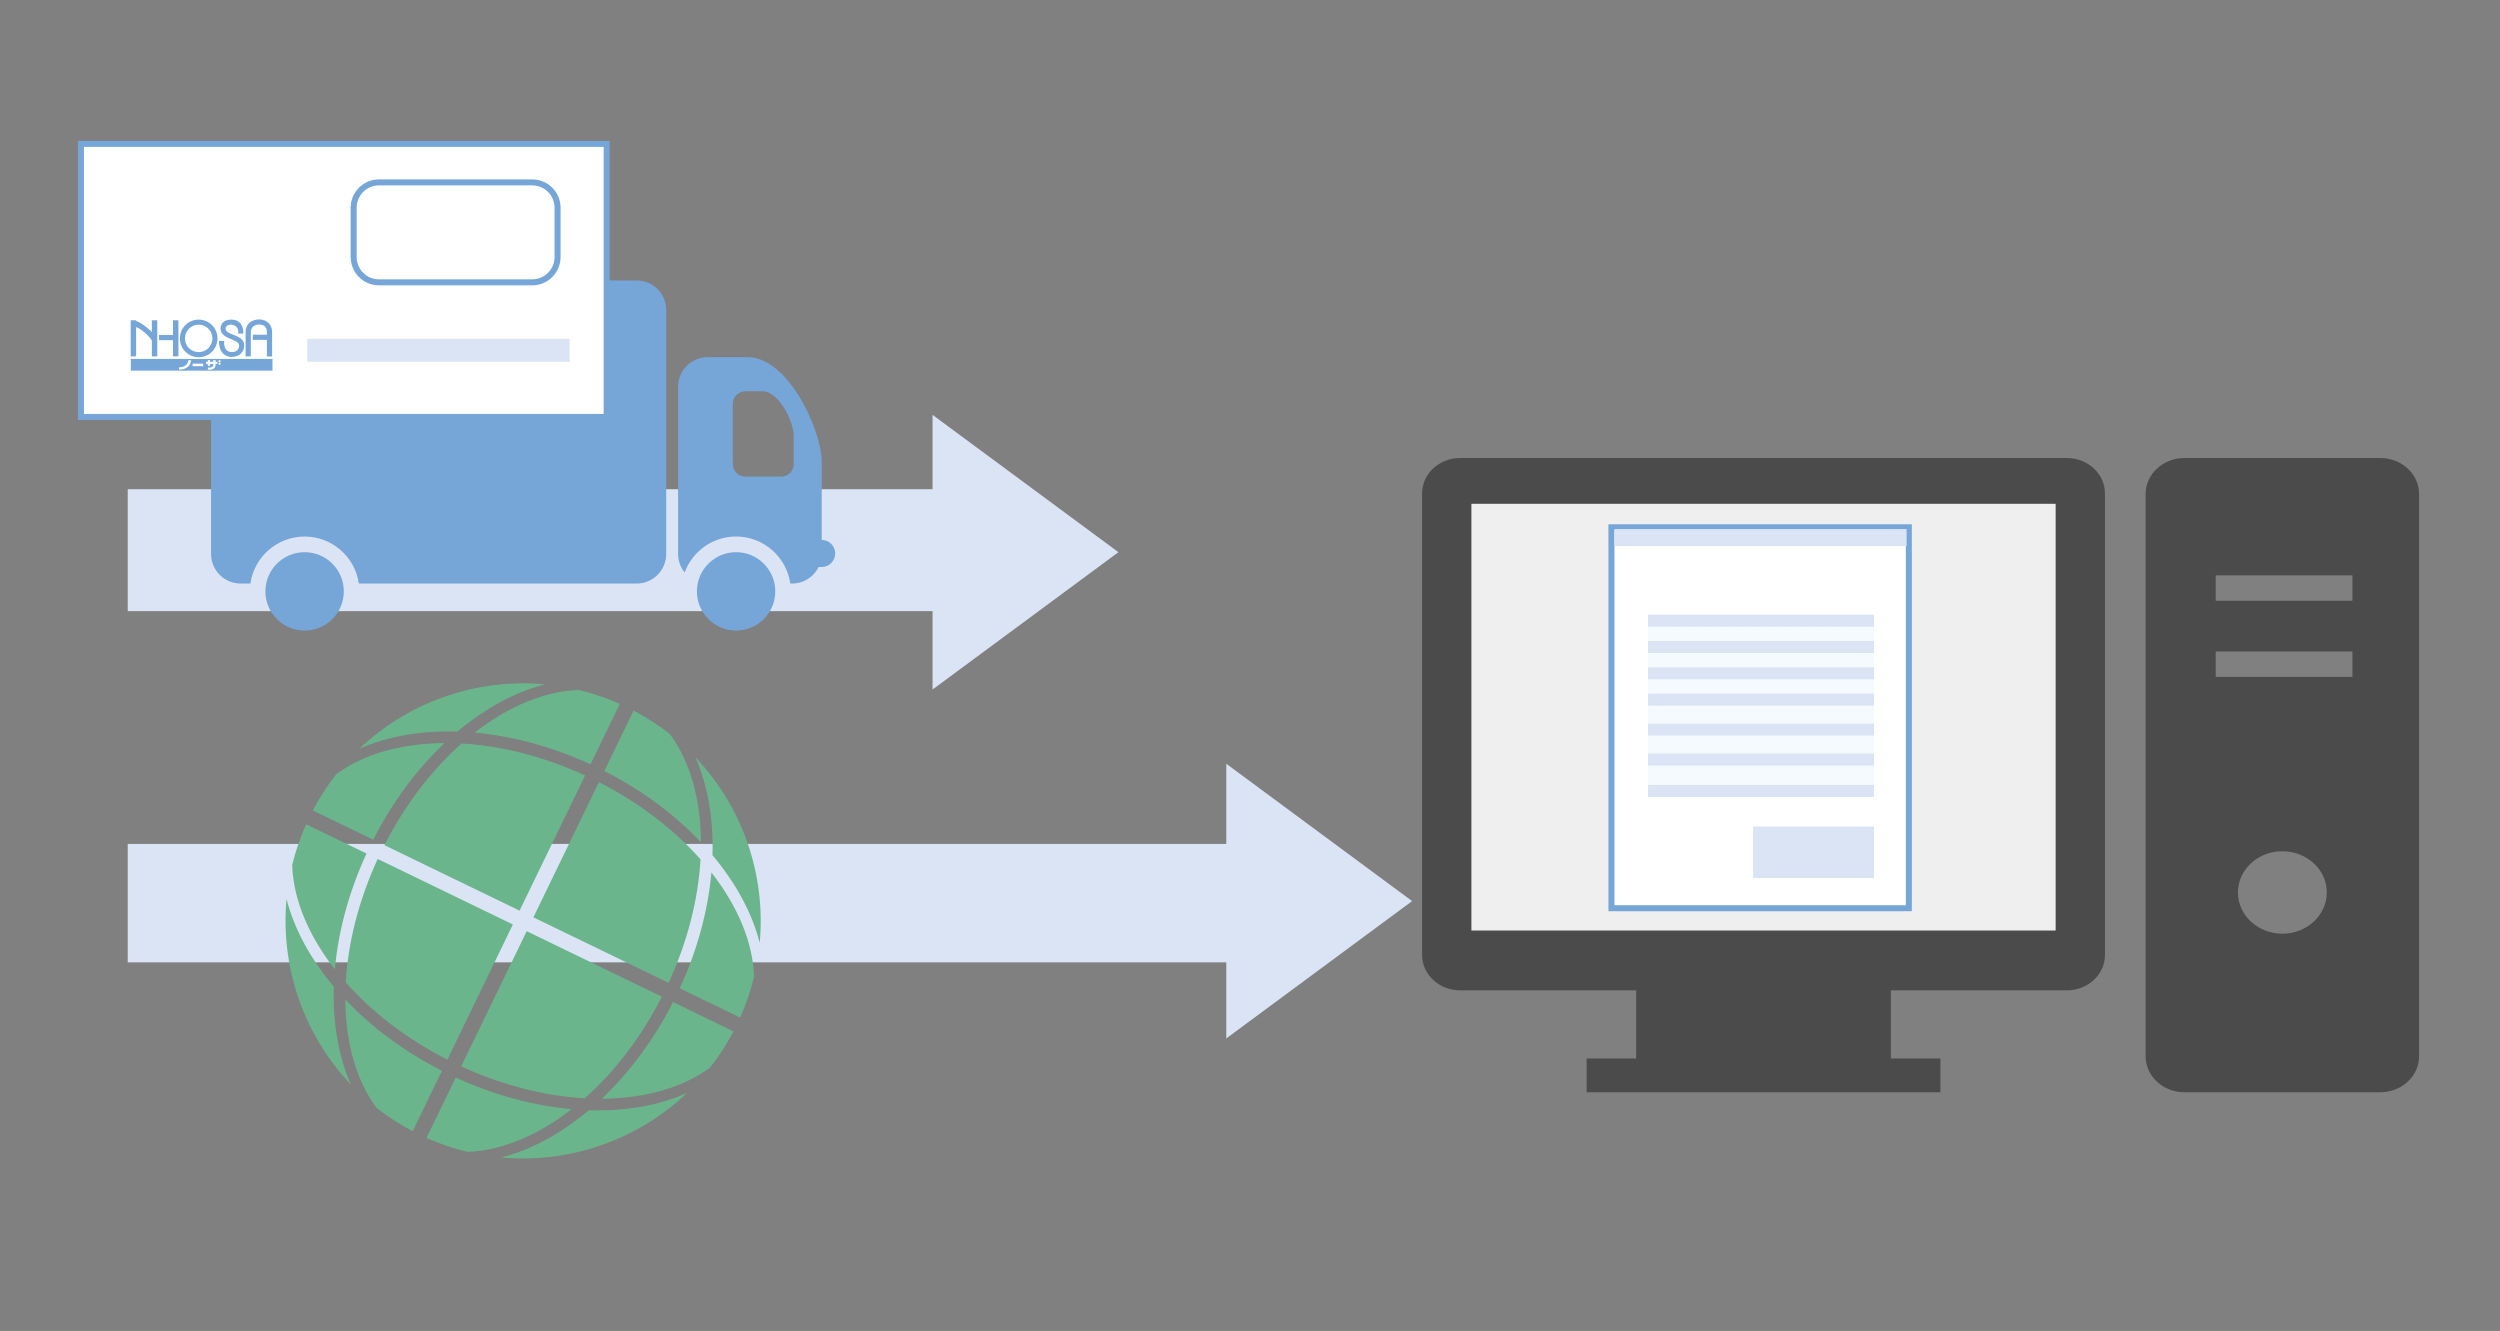 <svg width="278" height="148" viewBox="0 0 278 148" fill="none" xmlns="http://www.w3.org/2000/svg">
<rect x="0" y="0" width="278" height="148" fill="#808080" stroke="none"/>
<path d="M114.035 67.959V54.401L14.204 54.401V67.959H114.035Z" fill="#DAE4F4"/>
<path fill-rule="evenodd" clip-rule="evenodd" d="M124.367 61.403L103.701 46.133V76.675L124.367 61.403Z" fill="#DAE4F4"/>
<path d="M26.762 31.184H70.789C72.609 31.184 74.083 32.66 74.083 34.48V61.597C74.083 63.417 72.607 64.891 70.789 64.891H39.904C39.479 61.94 36.94 59.662 33.872 59.662C30.805 59.662 28.264 61.94 27.84 64.891H26.764C24.944 64.891 23.47 63.416 23.47 61.597V34.478C23.47 32.658 24.945 31.182 26.764 31.182L26.762 31.184Z" fill="#76A5D8"/>
<path d="M75.403 43.01V61.596C75.403 62.377 75.677 63.094 76.132 63.66C76.991 61.33 79.227 59.66 81.852 59.66C84.92 59.66 87.459 61.938 87.883 64.89H88.083C89.38 64.89 90.498 64.14 91.035 63.05H91.368C92.199 63.05 92.874 62.377 92.874 61.545C92.874 60.717 92.206 60.047 91.377 60.04V51.361C91.377 47.852 87.661 39.714 83.137 39.714H78.695C76.875 39.714 75.401 41.189 75.401 43.008L75.403 43.01ZM81.485 44.91C81.485 44.139 82.111 43.512 82.881 43.512H84.765C86.682 43.512 88.258 46.963 88.258 48.45V51.602C88.258 52.374 87.632 53 86.86 53H82.879C82.108 53 81.484 52.374 81.484 51.602L81.485 44.91Z" fill="#76A5D8"/>
<path d="M33.872 70.121C36.279 70.121 38.231 68.17 38.231 65.762C38.231 63.355 36.279 61.403 33.872 61.403C31.465 61.403 29.513 63.355 29.513 65.762C29.513 68.17 31.465 70.121 33.872 70.121Z" fill="#76A5D8"/>
<path d="M86.211 65.762C86.211 63.359 84.256 61.403 81.854 61.403C79.451 61.403 77.495 63.359 77.495 65.762C77.495 68.166 79.45 70.121 81.854 70.121C84.257 70.121 86.211 68.166 86.211 65.762Z" fill="#76A5D8"/>
<path d="M67.459 16H9V46.364H67.459V16Z" fill="white" stroke="#76A5D8" stroke-width="0.668" stroke-miterlimit="10"/>
<path d="M59.186 20.282H42.142C40.587 20.282 39.327 21.543 39.327 23.097V28.581C39.327 30.136 40.587 31.396 42.142 31.396H59.186C60.741 31.396 62.001 30.136 62.001 28.581V23.097C62.001 21.543 60.741 20.282 59.186 20.282Z" fill="white" stroke="#76A5D8" stroke-width="0.668" stroke-miterlimit="10"/>
<path d="M16.886 35.615V36.916C15.833 35.925 15.239 35.722 15.137 35.693V35.616H14.532V39.631H15.137V36.363C16.247 36.869 16.886 37.857 16.886 37.857V39.631H17.491V35.616H16.886V35.615Z" fill="#76A5D8"/>
<path d="M19.236 35.615V37.254H17.682V37.828H19.236V39.628H19.843V35.615H19.236Z" fill="#76A5D8"/>
<path d="M22.093 35.54C20.939 35.54 20.001 36.476 20.001 37.632C20.001 38.788 20.937 39.724 22.093 39.724C23.249 39.724 24.186 38.788 24.186 37.632C24.186 36.476 23.249 35.54 22.093 35.54ZM22.093 39.158C21.25 39.158 20.567 38.475 20.567 37.63C20.567 36.786 21.25 36.104 22.093 36.104C22.936 36.104 23.621 36.787 23.621 37.63C23.621 38.473 22.938 39.158 22.093 39.158Z" fill="#76A5D8"/>
<path d="M26.482 37.097H27.064C27.064 37.097 27.18 35.54 25.718 35.54C24.949 35.54 24.528 35.959 24.528 36.528C24.528 37.77 26.598 37.653 26.598 38.442C26.598 38.829 26.299 39.153 25.795 39.153C24.76 39.153 24.929 37.911 24.929 37.911H24.347C24.347 39.566 25.446 39.696 25.745 39.696C26.604 39.696 27.155 39.14 27.155 38.416C27.155 37.123 25.086 37.355 25.086 36.528C25.086 35.88 26.689 35.907 26.482 37.097Z" fill="#76A5D8"/>
<path d="M28.823 35.519C28.001 35.519 27.31 36.009 27.31 36.929V39.628H27.892V36.929C27.892 36.347 28.359 36.088 28.823 36.088C29.288 36.088 29.678 36.308 29.678 36.929V37.226H28.112V37.795H29.678V39.646H30.258V36.929C30.258 36.083 29.645 35.519 28.823 35.519Z" fill="#76A5D8"/>
<path d="M14.548 39.91V41.221H30.301V39.91H14.548ZM19.905 41.102V40.844C20.919 40.844 20.952 40.055 20.952 40.055H21.234C21.234 40.623 20.767 41.102 19.905 41.102ZM22.599 40.719H21.413V40.437H22.599V40.719ZM24.168 40.469H23.974V40.543C23.974 41.115 23.388 41.133 23.116 41.096V40.866C23.605 40.928 23.716 40.714 23.716 40.553V40.469H23.365V40.676H23.108V40.469H22.901V40.23H23.108V40.05H23.365V40.23H23.716V40.05H23.974V40.23H24.168V40.469ZM24.412 40.575C24.345 40.575 24.292 40.522 24.292 40.455C24.292 40.388 24.345 40.334 24.412 40.334C24.479 40.334 24.531 40.388 24.531 40.455C24.531 40.522 24.477 40.575 24.412 40.575ZM24.412 40.285C24.345 40.285 24.292 40.231 24.292 40.164C24.292 40.098 24.345 40.045 24.412 40.045C24.479 40.045 24.531 40.099 24.531 40.164C24.531 40.23 24.477 40.285 24.412 40.285Z" fill="#76A5D8"/>
<path d="M63.346 37.682H34.172V40.231H63.346V37.682Z" fill="#DAE4F4"/>
<path d="M142.061 107.014V93.842L14.204 93.842V107.014H142.061Z" fill="#DAE4F4"/>
<path fill-rule="evenodd" clip-rule="evenodd" d="M157.028 100.202L136.363 84.93V115.474L157.028 100.202Z" fill="#DAE4F4"/>
<path fill-rule="evenodd" clip-rule="evenodd" d="M68.919 78.273C67.433 77.611 65.915 77.098 64.387 76.726C60.597 76.84 56.546 78.529 52.786 81.466C56.933 81.838 61.339 82.996 65.667 84.99L68.919 78.273ZM51.326 82.678C48.056 85.574 45.069 89.418 42.745 93.981L57.776 101.262L65.062 86.233C60.413 84.09 55.685 82.924 51.326 82.678ZM42 95.515C39.86 100.165 38.694 104.89 38.448 109.248C41.341 112.519 45.186 115.507 49.746 117.83L57.031 102.801L42 95.515ZM38.399 111.146C38.424 115.919 39.606 120.144 41.864 123.189C43.105 124.159 44.449 125.035 45.891 125.79L49.143 119.075C44.898 116.911 41.258 114.174 38.399 111.146ZM60.61 76.098C53.033 75.395 45.472 78.022 39.96 83.263C43.066 81.881 46.812 81.225 50.866 81.351C53.966 78.745 57.311 76.934 60.61 76.098ZM37.378 86.104C36.411 87.342 35.541 88.681 34.785 90.119L41.501 93.376C43.663 89.129 46.401 85.491 49.43 82.632C44.653 82.659 40.425 83.839 37.378 86.104ZM34.04 91.659C33.378 93.139 32.866 94.656 32.494 96.182C32.603 99.975 34.296 104.025 37.236 107.792C37.605 103.645 38.763 99.242 40.756 94.912L34.04 91.659ZM31.863 99.964C31.16 107.54 33.787 115.104 39.029 120.616C37.646 117.508 36.993 113.765 37.117 109.714C34.507 106.609 32.7 103.263 31.861 99.966L31.863 99.964ZM47.425 126.535C48.911 127.197 50.431 127.71 51.959 128.083C55.747 127.969 59.796 126.279 63.56 123.342C59.411 122.971 55.007 121.813 50.682 119.82L47.425 126.535ZM65.019 122.129C68.289 119.238 71.277 115.392 73.6 110.833L58.57 103.547L51.284 118.579C55.935 120.718 60.66 121.884 65.019 122.129ZM74.346 109.292C76.485 104.644 77.651 99.918 77.898 95.559C75.005 92.288 71.159 89.302 66.6 86.975L59.313 102.007L74.346 109.292ZM77.947 93.663C77.92 88.889 76.741 84.663 74.48 81.618C73.242 80.648 71.896 79.774 70.458 79.017L67.203 85.734C71.448 87.896 75.086 90.636 77.947 93.663ZM55.737 128.712C63.314 129.412 70.876 126.788 76.386 121.544C73.279 122.931 69.533 123.585 65.478 123.458C62.376 126.066 59.035 127.876 55.737 128.712ZM78.964 118.706C79.936 117.467 80.805 116.128 81.56 114.691L74.845 111.431C72.682 115.679 69.944 119.316 66.916 122.176C71.693 122.15 75.919 120.968 78.964 118.706ZM82.305 113.152C82.968 111.668 83.478 110.155 83.85 108.626C83.742 104.835 82.048 100.784 79.109 97.017C78.741 101.166 77.583 105.57 75.588 109.895L82.304 113.15L82.305 113.152ZM84.481 104.845C85.184 97.268 82.558 89.705 77.315 84.195C78.7 87.301 79.35 91.044 79.227 95.096C81.834 98.201 83.644 101.546 84.481 104.845Z" fill="#6BB58D"/>
<path d="M229.847 50.932H162.36C160.038 50.932 158.137 52.697 158.137 54.853V106.208C158.137 108.362 160.04 110.127 162.36 110.127H181.943V117.703H176.435V121.459H215.774V117.703H210.265V110.127H229.847C232.17 110.127 234.071 108.362 234.071 106.208V54.853C234.071 52.697 232.17 50.932 229.847 50.932ZM228.579 103.465H163.629V56.027H228.579V103.465Z" fill="#4C4B4C"/>
<path d="M264.69 50.932H242.903C240.522 50.932 238.593 52.723 238.593 54.932V117.46C238.593 119.668 240.524 121.459 242.903 121.459H264.69C267.071 121.459 269 119.668 269 117.46V54.932C269 52.723 267.069 50.932 264.69 50.932ZM253.798 103.827C251.07 103.827 248.857 101.774 248.857 99.243C248.857 96.712 251.07 94.659 253.798 94.659C256.526 94.659 258.739 96.712 258.739 99.243C258.739 101.774 256.525 103.827 253.798 103.827ZM261.59 75.265H246.386V72.442H261.59V75.265ZM261.59 66.801H246.386V63.982H261.59V66.801Z" fill="#4C4B4C"/>
<path d="M228.579 56.027H163.629V103.465H228.579V56.027Z" fill="#EFEFEF"/>
<path d="M212.261 58.634H179.191V100.995H212.261V58.634Z" fill="white" stroke="#76A5D8" stroke-width="0.667" stroke-miterlimit="10"/>
<path d="M208.387 68.417H183.263V88.619H208.387V68.417Z" fill="#F5FAFE"/>
<path d="M212.017 58.833H179.527V60.718H212.017V58.833Z" fill="#DAE4F4"/>
<path d="M208.387 68.35H183.263V69.686H208.387V68.35Z" fill="#DAE4F4"/>
<path d="M208.387 71.278H183.263V72.613H208.387V71.278Z" fill="#DAE4F4"/>
<path d="M208.387 74.206H183.263V75.542H208.387V74.206Z" fill="#DAE4F4"/>
<path d="M208.387 77.133H183.263V78.469H208.387V77.133Z" fill="#DAE4F4"/>
<path d="M208.387 80.46H183.263V81.796H208.387V80.46Z" fill="#DAE4F4"/>
<path d="M208.387 83.787H183.263V85.123H208.387V83.787Z" fill="#DAE4F4"/>
<path d="M208.387 87.282H183.263V88.617H208.387V87.282Z" fill="#DAE4F4"/>
<path d="M208.385 91.911H194.944V97.634H208.385V91.911Z" fill="#DAE4F4"/>
</svg>
